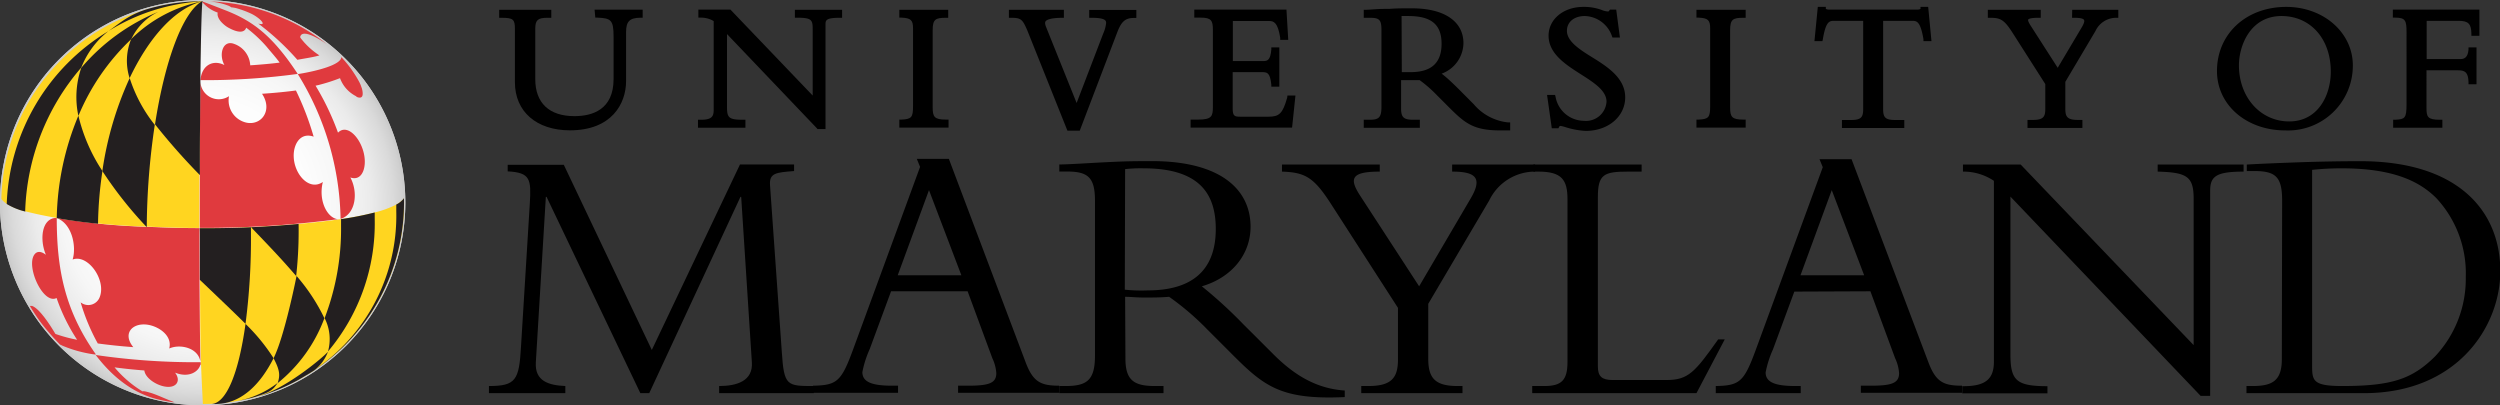 <svg xmlns="http://www.w3.org/2000/svg" xmlns:xlink="http://www.w3.org/1999/xlink" viewBox="0 0 311.9 50.57"><rect x="0" y="0" width="311.9" height="50.57" fill="#333333" stroke="none"/><defs><style>.cls-1{isolation:isolate;}.cls-2{fill:url(#radial-gradient);}.cls-3{fill:#ccc;}.cls-4{fill:#ffd520;}.cls-4,.cls-6,.cls-8{mix-blend-mode:multiply;}.cls-5,.cls-9{fill:#231f20;}.cls-7,.cls-8{fill:#e03a3e;}.cls-9{stroke:#231f20;stroke-linecap:round;stroke-linejoin:round;stroke-width:0;}</style><radialGradient id="radial-gradient" cx="25.29" cy="25.29" r="25.29" gradientUnits="userSpaceOnUse"><stop offset="0" stop-color="#fff"/><stop offset="0.51" stop-color="#fdfdfd"/><stop offset="0.7" stop-color="#f6f6f6"/><stop offset="0.83" stop-color="#ebebeb"/><stop offset="0.94" stop-color="#dadada"/><stop offset="1" stop-color="#ccc"/></radialGradient></defs><title>logo</title><g class="cls-1"><g id="Layer_2" data-name="Layer 2"><g id="Layer_1-2" data-name="Layer 1"><path d="M79.89,49.05,68.19,24.56H68.1L66.85,45.22c-.14,2.34,1.62,2.85,3.68,2.94v.89H61v-.89c3.35,0,3.77-.73,4-4.91l1.1-17.87c.18-3,.09-3.86-2.76-4v-.82h7L81.32,43.66l11-23.14h6.75v.82c-2.25.18-3.12.23-3,1.79l1.47,20.8c.27,4.23.64,4.23,4,4.23v.89H89.72v-.89c2.15,0,4.27-.6,4.08-3L92.47,24.56h-.09L81,49.05Z"/><path d="M119.94,34.34H112l3.9-10.62Zm.78,2,3.08,8.34a5.19,5.19,0,0,1,.5,1.88c0,1.28-1,1.56-3.58,1.56h-1.19v.89h12.62v-.89c-2.29,0-3.26-.46-4.18-2.89l-9.59-25.41h-4l.41,1-8.35,22.76c-1.47,4-2,4.49-5,4.54v.89h10.6v-.89h-.73c-2.53,0-3.72-.46-3.72-1.7a12.94,12.94,0,0,1,.92-2.88l2.66-7.2Z"/><path d="M140.37,21.1a17.47,17.47,0,0,1,2.31-.1c7.1,0,9,3.31,9,7.57,0,5.51-3.37,7.66-8.49,7.66a19.75,19.75,0,0,1-2.86-.09Zm0,15.93c.74,0,1.34.09,2.35.09,1.25,0,2,0,3.14-.09a33.59,33.59,0,0,1,4.75,4.06l3,3c4.07,4.08,6.13,5.82,14.16,5.45v-.82c-3.53-.23-6.33-1.92-9-4.62l-3.62-3.61a56.49,56.49,0,0,0-5.21-4.77c3.76-1.1,6.08-4,6.08-7.43,0-4.68-3.78-8.19-12.31-8.19-3,0-3.91.05-5.78.14s-4.67.28-5.77.28v.88h1c2.67,0,3.45.83,3.45,3.68V44.37c0,3.06-1,3.79-3.67,3.79h-.78v.89h13v-.89h-1.06c-2.58,0-3.69-.68-3.69-3.42Z"/><path d="M183.51,24.71c1.47-2.52.6-3.3-2.34-3.3v-.88h10.35v.88A6.34,6.34,0,0,0,185.8,25L178.19,37.9v6.87c0,2.43.88,3.39,3.67,3.39h.6v.89H169.83v-.89h.88c2.87,0,3.7-1,3.7-3.3V38.41L166.2,25.67c-2.24-3.52-3.29-4.16-6.26-4.26v-.88h12.2v.88c-3.6,0-3.83.87-2.45,3l7.36,11.31Z"/><path d="M211.65,49.05H191.16v-.89h1.51c2.12,0,2.89-.69,2.89-3V24.85c0-2.43-.73-3.44-3.62-3.44h-.64v-.88h13.51v.88h-1.7c-3,0-3.76.33-3.76,3.17V45.72c0,1.23.5,1.69,1.83,1.69h6.75c2.71,0,3.54-1,6.43-5.07h.82Z"/><path d="M232.57,34.34h-7.94l3.9-10.62Zm.78,2,3.08,8.34a5.19,5.19,0,0,1,.5,1.88c0,1.28-1,1.56-3.58,1.56h-1.19v.89h12.62v-.89c-2.29,0-3.26-.46-4.18-2.89L231,19.86h-4l.41,1-8.35,22.76c-1.47,4-2,4.49-5,4.54v.89h10.6v-.89H224c-2.52,0-3.72-.46-3.72-1.7a12.94,12.94,0,0,1,.92-2.88l2.66-7.2Z"/><path d="M274.55,49.39,250.82,24.53V44.18c0,3.29.73,4,4.62,4v.89H244.81v-.89H245c2.84,0,3.76-1,3.76-3.07V22.56a6.81,6.81,0,0,0-3.86-1.15v-.88h7.2l21.58,22.53V24.81c0-2.8-.83-3.3-4.49-3.4v-.88h10.72v.88c-3.44,0-4.17.6-4.17,2.39V49.39Z"/><path d="M288.46,21.19a35.44,35.44,0,0,1,3.68-.19c6.43,0,9.7,1.61,11.81,3.71a13.77,13.77,0,0,1,3.68,9.85,14.1,14.1,0,0,1-3.82,9.89c-2.85,2.84-5.42,3.71-11.58,3.71-3.63,0-3.77-.64-3.77-2.52Zm-3.78,23.63c0,2.65-1.15,3.34-3.63,3.34h-.78v.89h14.67c11.63,0,17-8.31,17-15.22,0-7.56-5.33-13.72-17.46-13.72-2.39,0-5.2.05-7.71.14s-4.76.18-6.46.28v.81h.92c2.71,0,3.49.74,3.49,3.72Z"/><path d="M74.27,2.2l.28,0c1.65.08,2,.26,2,2.36v5.3c0,3.83-2.66,4.63-4.89,4.63-3.14,0-4.88-1.64-4.88-4.61V3.58c0-1.07.32-1.36,1.5-1.36h.5v-1H62.28v1h.29c1.46,0,1.67.19,1.67,1.4v6.64c0,3.67,2.7,6,6.87,6,5.19,0,7-3.31,7-6.15V4c0-1.32.44-1.77,1.77-1.79h.3v-1h-6Z"/><path d="M99.17,2.21h.29c1.78,0,1.93.27,1.93,1.39v8.32L91.13,1.2h-4v1h.29a3.11,3.11,0,0,1,1.62.43V13.71c0,.81-.24,1.23-1.57,1.23h-.39v1H93v-1h-.3c-1.84,0-2-.28-2-1.69v-9L101.91,16l.08.1h1V3.1c0-.55,0-.88,1.77-.88h.3v-1H99.17Z"/><path d="M112.2,2.2l.29,0c1.15.06,1.42.31,1.42,1.34v9.71c0,1.39-.19,1.61-1.42,1.67h-.29v1h6.14v-1H118c-1.42,0-1.64-.34-1.64-1.51V3.77c0-1.36.35-1.55,1.64-1.55h.3v-1H112.2Z"/><path d="M135.89,2.22h.3c1.81,0,1.81.41,1.81.65a4.23,4.23,0,0,1-.36,1.31l-3.32,8.67-3.81-9.48c-.2-.49-.1-.65-.07-.7.19-.27.84-.43,2-.45h.29v-1h-6.86v1h.3c1.23,0,1.41.22,2,1.58l5,12.5h1.54L139.4,4c.51-1.32,1-1.76,2.07-1.76h.3v-1h-5.88Z"/><path d="M160.59,12.18c-.56,2-1,2.38-2.34,2.38h-3.52c-.69,0-.94-.08-.94-1V9h3.57c.72,0,1.08,0,1.25,1.55l0,.26h1V5.91h-1l0,.27c-.11,1.34-.5,1.44-1,1.44h-3.8v-5h4.53c.56,0,1.08.16,1.38,2.1l0,.25h1L160.5,1.2H149v1h.8c1.31,0,1.52.36,1.52,1.52v9.62c0,1.17-.15,1.58-1.84,1.58h-.94v1H161.2l.42-4h-1Z"/><path d="M183.86,13l-1.8-1.81c-.85-.84-1.49-1.46-2.2-2a4.13,4.13,0,0,0,2.72-3.8c0-2.72-2.39-4.35-6.4-4.35-1.46,0-1.92,0-2.89.07l-.61,0c-.85,0-1.81.11-2.24.11h-.3v1h.8c1.16,0,1.41.27,1.41,1.52v9.6c0,1.37-.36,1.6-1.52,1.6h-.69v1h7v-1h-.82c-1.2,0-1.52-.3-1.52-1.42V10c.25,0,.51,0,.86,0,.5,0,.83,0,1.24,0h.22a16.42,16.42,0,0,1,2.21,1.94l1.51,1.51c1.92,1.91,3,2.82,6.29,2.82l1,0,.28,0v-1l-.28,0A6.49,6.49,0,0,1,183.86,13Zm-9-11c.27,0,.51,0,.84,0,2.87,0,4.15,1.06,4.15,3.46S178.56,9,176,9h-.56l-.55,0Z"/><path d="M198.63,7.14c-1.62-1-3.14-2-3.14-3.3,0-1.1.9-1.84,2.24-1.84a3.7,3.7,0,0,1,3.37,2.49l.07.19h.93l-.46-3.48h-.78l-.09.12c-.07.11-.08.11-.16.11a2.26,2.26,0,0,1-.76-.18,6.35,6.35,0,0,0-2.32-.39c-2.47,0-4.33,1.54-4.33,3.59,0,2.25,2.14,3.61,4,4.8,1.66,1.06,3.23,2.05,3.23,3.44a2.56,2.56,0,0,1-2.83,2.38,3.62,3.62,0,0,1-3.53-3l-.06-.23h-1L193.6,16h.83l.08-.16a.2.2,0,0,1,.18-.13,4.58,4.58,0,0,1,.61.15,9.9,9.9,0,0,0,2.54.47c2.81,0,4.92-1.8,4.92-4.19S200.57,8.34,198.63,7.14Z"/><path d="M211.65,2.2l.28,0c1.16.06,1.43.31,1.43,1.34v9.71c0,1.39-.19,1.61-1.42,1.67h-.29v1h6.14v-1h-.3c-1.42,0-1.64-.34-1.64-1.51V3.77c0-1.36.35-1.55,1.64-1.55h.3v-1h-6.14Z"/><path d="M239.6.86l0,.25s-.11.09-.41.09h-11a.89.89,0,0,1-.4-.09l0-.25h-1l-.42,4.27h1l.05-.25c.36-2.12.77-2.28,1.36-2.28h3.67v11c0,1-.23,1.37-1.5,1.37h-1.15v1h7.78v-1h-1.14c-1.27,0-1.5-.36-1.5-1.37V2.6h3.66c.59,0,1,.16,1.37,2.28l0,.25h1L240.56.86Z"/><path d="M258.51,2.22h.3c.91,0,1.13.16,1.19.26s.08.32-.28.93l-3,5.05-3.35-5.22c-.38-.58-.36-.75-.33-.8s.2-.22,1.26-.22h.3v-1H248v1h.29c1.32,0,1.77.24,2.88,2l4,6.27v3.12c0,.91-.22,1.35-1.49,1.35h-.73v1h6.85v-1h-.6c-1.31,0-1.53-.43-1.53-1.39V10.21l3.76-6.34A2.85,2.85,0,0,1,264,2.22l.28,0v-1h-5.75Z"/><path d="M285.23.86c-5,0-8.64,3.37-8.64,8,0,4.23,3.66,7.41,8.53,7.41a8.08,8.08,0,0,0,8.42-8.11C293.54,4.07,289.89.86,285.23.86ZM284.64,2c3.62,0,6.15,2.85,6.15,6.93,0,3-1.62,6.22-5.19,6.22s-6.27-3-6.27-7C279.33,5.7,280.75,2,284.64,2Z"/><path d="M306.74,2.6c1.2,0,1.57.37,1.59,1.58v.29h1V1.2h-10.8v1h.29c1.29,0,1.42.36,1.42,1.84V13c0,1.79-.22,1.86-1.39,1.94h-.28v1h6.14v-1h-.3c-1.55,0-1.68-.36-1.68-1.46V8.77h3.92c.86,0,1.28.22,1.32,1.45v.29h1V5.91h-1l0,.27c-.07,1-.54,1.19-1,1.19h-4.22V2.6Z"/><path class="cls-2" d="M25.29,50.57A25.29,25.29,0,1,1,50.57,25.29,25.31,25.31,0,0,1,25.29,50.57Z"/><path class="cls-3" d="M25.29,50.57A25.29,25.29,0,1,1,50.57,25.29,25.31,25.31,0,0,1,25.29,50.57Zm0-50.23a25,25,0,1,0,25,25A25,25,0,0,0,25.29.34Z"/><path class="cls-4" d="M50.4,24.73c0,.11-.44.48-.92.77l0,0a11.87,11.87,0,0,1-2.71,1,40.53,40.53,0,0,1-4.2.83c-1.6.24-3.37.43-5.28.6h0c-2.44.22-4,.31-5.93.41s-4.22.13-6.41.12c0,.28,0,.56,0,.84,0,2,0,3.83,0,5.59.05,9.65.07,9.64.36,15.51A25.12,25.12,0,0,0,50.41,25.29S50.4,24.92,50.4,24.73Z"/><path class="cls-5" d="M24.92,29.31c0,2,0,3.83,0,5.59,4,3.82,4,3.82,5.71,5.5a82.07,82.07,0,0,0,.68-11.22v-.83c-2.55.1-4.22.13-6.41.12C24.91,28.75,24.92,29,24.92,29.31Z"/><path class="cls-5" d="M34.13,44.69a23.37,23.37,0,0,0-3.5-4.28c-.85,6.12-2.37,9.88-4.25,10l.56,0,.65-.05C30.19,50.06,32.42,48.07,34.13,44.69Z"/><path class="cls-5" d="M37,34.43S35.5,42,34.13,44.69c.79,1.51.83,2.12.51,3.11a18.73,18.73,0,0,0,5.83-8.1A23.56,23.56,0,0,0,37,34.43Z"/><path class="cls-5" d="M29.76,50c.54-.09.51-.1,1.52-.33l.61-.17c1.85-.58,2.18-.87,2.75-1.73a11.77,11.77,0,0,1-5.4,2.32Z"/><path class="cls-5" d="M40.92,43.85a24.74,24.74,0,0,0,5.83-16.51c0-.28,0-.55,0-.83a40.53,40.53,0,0,1-4.2.83q0,.42,0,.84a31.1,31.1,0,0,1-2.05,11.51A5.75,5.75,0,0,1,40.92,43.85Z"/><path class="cls-5" d="M37.25,27.94c-2.44.22-4,.31-5.93.41,3.44,3.57,4.17,4.41,5.63,6.08a50.31,50.31,0,0,0,.31-5.63C37.26,28.52,37.26,28.22,37.25,27.94Z"/><path class="cls-5" d="M19.78,1.46A14.67,14.67,0,0,1,25.24.16h0a22,22,0,0,0-5.46,1.3"/><g class="cls-6"><path class="cls-7" d="M42.11,27.34C40.8,27.16,39.7,25,40.28,22.7c-1.84,1.28-3.91-1.34-3.61-3.76.16-1.28,1-2.41,2.46-1.89a35.84,35.84,0,0,0-2.21-5.76c-1.29.17-2.72.31-4.23.41,1.34,2,0,3.92-1.85,3.62A2.84,2.84,0,0,1,28.57,12,2.3,2.3,0,0,1,25,10c-.06,5.1-.09,11.64-.09,18.43a129.3,129.3,0,0,0,17.62-1.13h0A2.94,2.94,0,0,1,42.11,27.34Z"/></g><g class="cls-6"><path class="cls-7" d="M9.06,32.38c1.87-.72,4.21,2.51,3.39,4.66a1.52,1.52,0,0,1-2.39.68,25.08,25.08,0,0,0,2.14,5.13c1.32.18,2.8.34,4.43.46-1.31-1.6-.26-2.92,1.48-2.83,1.49.08,3.46,1.32,3,3,1.34-.6,3.62-.11,3.89,1.64-.07-3.76-.11-9.29-.12-15.82,0-.29,0-.55,0-.84-2.11,0-4.26-.07-6.4-.16a83,83,0,0,1-11.43-1.1h0C9,27.87,9.56,30.77,9.06,32.38Z"/></g><path class="cls-8" d="M37.19,9.24h0l.69-.12c1.44-.26,4.7-1,4.7-2a14.43,14.43,0,0,1,2.22,3.07,3.71,3.71,0,0,1,.28.65,2.3,2.3,0,0,1,.17.86c0,.54-.38.55-.74.39L44.42,12a4.09,4.09,0,0,1-2-2.25,22.5,22.5,0,0,1-2.65.85l-.4.09a33.3,33.3,0,0,1,2.8,5.86c1.27-1.3,3.25,1.12,3.34,3.45.06,1.36-.55,2.58-1.8,2.14,1,1.86.68,4.58-1.22,5.17A35.38,35.38,0,0,0,37.16,9.25h0"/><path class="cls-8" d="M37.16,9.25h0c-3.2-4.89-5.72-6.67-9-7.95-.64-.25-2.84-1.11-3-1.14v0h0a4.44,4.44,0,0,0,2,1.41c-.07.3,0,.91,1,1.67a3.23,3.23,0,0,0,.48.29c1.63.85,2,.19,2.07-.08l0,0a16.86,16.86,0,0,1,2.54,2.36c.62.75,1.2,1.39,1.64,2-1,.13-2.35.25-3.67.34a3,3,0,0,0-2-2.67C27.79,4.93,27.26,6.8,28,8.12,26.69,7.44,25.2,8,25,10a85.72,85.72,0,0,0,12.16-.78h0"/><path class="cls-8" d="M37.47,4.7a.48.48,0,0,1,0-.18.28.28,0,0,1,.08-.12.26.26,0,0,1,.12-.12c.25-.15,1-.22,3.11,1.23a24.88,24.88,0,0,0-13-5.22c-.56-.07-1.6-.11-1.6-.11A8.76,8.76,0,0,1,28.47.7a1.13,1.13,0,0,1,.37.21h0a4.11,4.11,0,0,1,.89.18,12.19,12.19,0,0,1,1.62.62c.57.27,1.43.89,1.43,1.23-.13.08-.17.1-.56,0a32.35,32.35,0,0,1,4.88,4.52c.86-.16,2.15-.35,2.75-.55A9.32,9.32,0,0,1,37.47,4.7Z"/><path class="cls-8" d="M11.94,44.24A15.7,15.7,0,0,1,7.72,43.1.72.72,0,0,0,7.5,43,30.42,30.42,0,0,1,5.22,40.4c-.77-1-1.43-2.13-1.5-2.23a2.42,2.42,0,0,1,.28,0c1.13.38,2.89,3.46,2.91,3.49a18.25,18.25,0,0,0,2.71.73,23.17,23.17,0,0,1-2.56-5.21c-1.57.8-3.57-3.34-2.94-5.09.13-.36.55-1.1,1.61-.3-.8-1.84-.58-4.61,1.35-4.61,0,6.11.88,11.37,4.86,17"/><path class="cls-8" d="M25,45.49c-.21.87-1.43,1.7-3.16,1,.81,1.07.11,2-1.31,1.73-1.11-.2-2.42-1.09-2.52-2q-2.06-.16-3.72-.39a13.82,13.82,0,0,0,3.49,3c.16-.06.39,0,1.14.22,1,.34,1.88.79,2.85,1.13l-.21,0c-.73-.11-.9-.15-1.31-.23-1.85-.37-5.08-1.42-8.31-5.66h0a86.31,86.31,0,0,0,13.1.9,2.21,2.21,0,0,1,0,.35"/><path class="cls-4" d="M25.24.16A25.25,25.25,0,0,0,.17,24.8v0s.14.29.66.62h0a8.4,8.4,0,0,0,2.35.95c1.28.33,2.61.6,3.86.81h0a83,83,0,0,0,11.43,1.1c2.14.09,4.29.17,6.4.16,0-1.28,0-8.57.05-15.62,0-.91,0-1.86,0-2.81.05-4.59.15-9.27.24-9.88Z"/><path class="cls-5" d="M37.27,47.37A23.84,23.84,0,0,1,33.66,49a12.45,12.45,0,0,1-1.57.5c3.39-.91,8-4.7,8.83-5.62a5.29,5.29,0,0,1-1.72,2.32C38.93,46.39,37.73,47.11,37.27,47.37Z"/><path class="cls-5" d="M3.19,26.4a8.14,8.14,0,0,1-2.35-.95A26.23,26.23,0,0,1,13.53,3.88a10.73,10.73,0,0,0-3.39,4.55,28.72,28.72,0,0,0-7,18"/><path class="cls-5" d="M13.55,3.87c1.85-1.33,2.89-2.3,5.81-3A24.24,24.24,0,0,1,25.24.16h0A24.91,24.91,0,0,0,13.55,3.87"/><path class="cls-5" d="M12.21,27.91c-1.83-.18-3.57-.42-5.13-.7a34.58,34.58,0,0,1,2.7-12.78,21.47,21.47,0,0,0,3,6.91,48.65,48.65,0,0,0-.55,6.57"/><path class="cls-5" d="M25,10c0,2.76-.05,5.61-.06,7.8s0,3.75,0,4.05a78.59,78.59,0,0,1-5.6-6.34c1.21-7.81,3.41-14,5.92-15.39h0C25.15.9,25.05,5.34,25,10Z"/><path class="cls-5" d="M16.18,9.74a42,42,0,0,0-3.41,11.6,49.58,49.58,0,0,0,5.54,7,89.09,89.09,0,0,1,1-12.76A18.32,18.32,0,0,1,16.18,9.74Z"/><path class="cls-9" d="M49.44,25.52c0,.28,0,.56,0,.84A23.23,23.23,0,0,1,38.35,46.72l-.18.13A25.17,25.17,0,0,0,50.4,24.73,2.78,2.78,0,0,1,49.44,25.52Z"/><path class="cls-5" d="M19.78,1.46a25.17,25.17,0,0,0-9.64,7,11.18,11.18,0,0,0-.36,6,27.9,27.9,0,0,1,6.6-9.58A7.16,7.16,0,0,1,19.78,1.46Z"/><path class="cls-5" d="M16.17,9.75a7.12,7.12,0,0,1,.2-4.88A17.44,17.44,0,0,1,25.24.16c-3.53.94-6.72,4.64-9.07,9.59"/></g></g></g></svg>